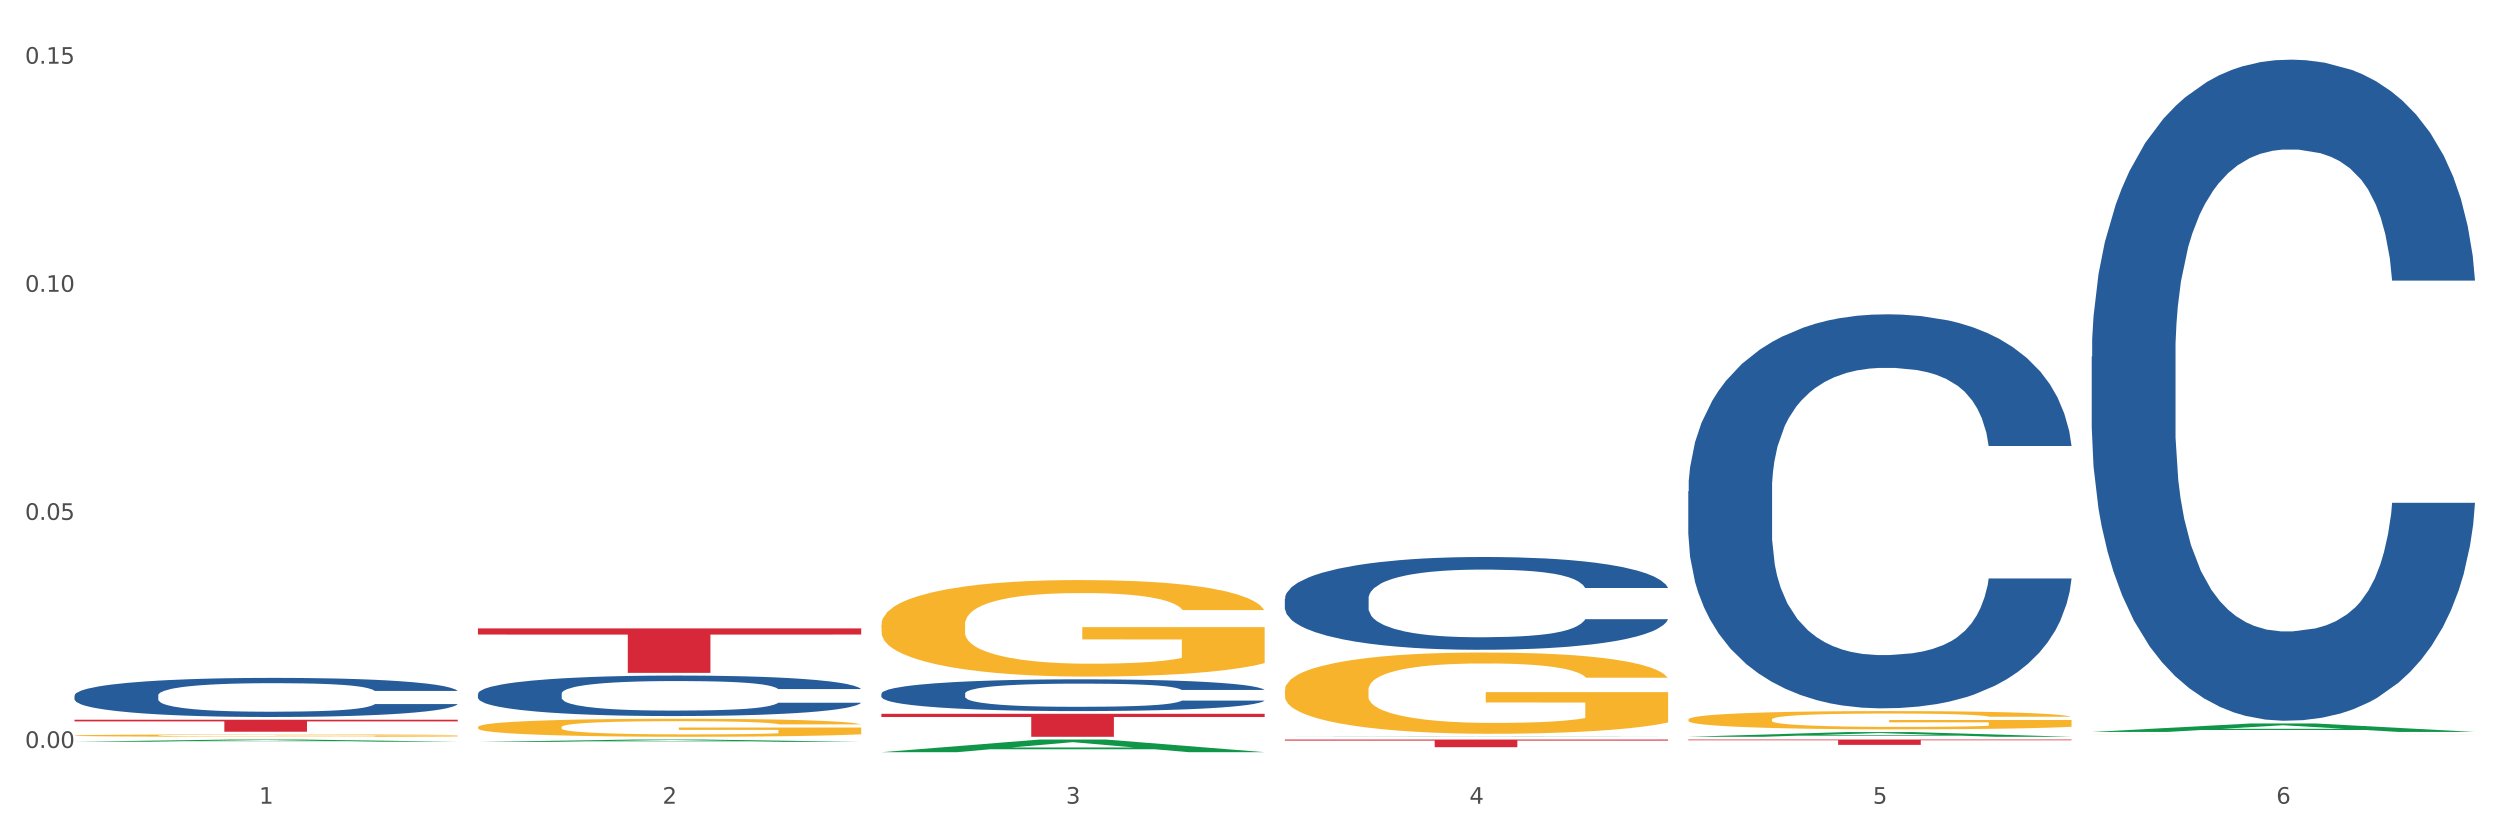 <?xml version="1.0" encoding="utf-8" standalone="no"?>
<!DOCTYPE svg PUBLIC "-//W3C//DTD SVG 1.1//EN"
  "http://www.w3.org/Graphics/SVG/1.1/DTD/svg11.dtd">
<svg xmlns:xlink="http://www.w3.org/1999/xlink" width="1080pt" height="360pt" viewBox="0 0 1080 360" xmlns="http://www.w3.org/2000/svg" version="1.1">
 <rect x="0" y="0" width="1080" height="360" fill="#333333" stroke="none"/>
 <defs>
  <style type="text/css">*{stroke-linejoin: round; stroke-linecap: butt}</style>
 </defs>
 <g id="figure_1">
  <g id="patch_1">
   <path d="M 0 360 
L 1080 360 
L 1080 0 
L 0 0 
z
" style="fill: #ffffff; stroke: #ffffff; stroke-linejoin: miter"/>
  </g>
  <g id="axes_1">
   <g id="matplotlib.axis_1">
    <g id="xtick_1">
     <g id="text_1">
      <!-- 1 -->
      <g style="fill: #4d4d4d" transform="translate(111.909 347.204) scale(0.096 -0.096)">
       <defs>
        <path id="DejaVuSans-31" d="M 794 531 
L 1825 531 
L 1825 4091 
L 703 3866 
L 703 4441 
L 1819 4666 
L 2450 4666 
L 2450 531 
L 3481 531 
L 3481 0 
L 794 0 
L 794 531 
z
" transform="scale(0.016)"/>
       </defs>
       <use xlink:href="#DejaVuSans-31"/>
      </g>
     </g>
    </g>
    <g id="xtick_2">
     <g id="text_2">
      <!-- 2 -->
      <g style="fill: #4d4d4d" transform="translate(286.199 347.204) scale(0.096 -0.096)">
       <defs>
        <path id="DejaVuSans-32" d="M 1228 531 
L 3431 531 
L 3431 0 
L 469 0 
L 469 531 
Q 828 903 1448 1529 
Q 2069 2156 2228 2338 
Q 2531 2678 2651 2914 
Q 2772 3150 2772 3378 
Q 2772 3750 2511 3984 
Q 2250 4219 1831 4219 
Q 1534 4219 1204 4116 
Q 875 4013 500 3803 
L 500 4441 
Q 881 4594 1212 4672 
Q 1544 4750 1819 4750 
Q 2544 4750 2975 4387 
Q 3406 4025 3406 3419 
Q 3406 3131 3298 2873 
Q 3191 2616 2906 2266 
Q 2828 2175 2409 1742 
Q 1991 1309 1228 531 
z
" transform="scale(0.016)"/>
       </defs>
       <use xlink:href="#DejaVuSans-32"/>
      </g>
     </g>
    </g>
    <g id="xtick_3">
     <g id="text_3">
      <!-- 3 -->
      <g style="fill: #4d4d4d" transform="translate(460.489 347.204) scale(0.096 -0.096)">
       <defs>
        <path id="DejaVuSans-33" d="M 2597 2516 
Q 3050 2419 3304 2112 
Q 3559 1806 3559 1356 
Q 3559 666 3084 287 
Q 2609 -91 1734 -91 
Q 1441 -91 1130 -33 
Q 819 25 488 141 
L 488 750 
Q 750 597 1062 519 
Q 1375 441 1716 441 
Q 2309 441 2620 675 
Q 2931 909 2931 1356 
Q 2931 1769 2642 2001 
Q 2353 2234 1838 2234 
L 1294 2234 
L 1294 2753 
L 1863 2753 
Q 2328 2753 2575 2939 
Q 2822 3125 2822 3475 
Q 2822 3834 2567 4026 
Q 2313 4219 1838 4219 
Q 1578 4219 1281 4162 
Q 984 4106 628 3988 
L 628 4550 
Q 988 4650 1302 4700 
Q 1616 4750 1894 4750 
Q 2613 4750 3031 4423 
Q 3450 4097 3450 3541 
Q 3450 3153 3228 2886 
Q 3006 2619 2597 2516 
z
" transform="scale(0.016)"/>
       </defs>
       <use xlink:href="#DejaVuSans-33"/>
      </g>
     </g>
    </g>
    <g id="xtick_4">
     <g id="text_4">
      <!-- 4 -->
      <g style="fill: #4d4d4d" transform="translate(634.778 347.204) scale(0.096 -0.096)">
       <defs>
        <path id="DejaVuSans-34" d="M 2419 4116 
L 825 1625 
L 2419 1625 
L 2419 4116 
z
M 2253 4666 
L 3047 4666 
L 3047 1625 
L 3713 1625 
L 3713 1100 
L 3047 1100 
L 3047 0 
L 2419 0 
L 2419 1100 
L 313 1100 
L 313 1709 
L 2253 4666 
z
" transform="scale(0.016)"/>
       </defs>
       <use xlink:href="#DejaVuSans-34"/>
      </g>
     </g>
    </g>
    <g id="xtick_5">
     <g id="text_5">
      <!-- 5 -->
      <g style="fill: #4d4d4d" transform="translate(809.068 347.204) scale(0.096 -0.096)">
       <defs>
        <path id="DejaVuSans-35" d="M 691 4666 
L 3169 4666 
L 3169 4134 
L 1269 4134 
L 1269 2991 
Q 1406 3038 1543 3061 
Q 1681 3084 1819 3084 
Q 2600 3084 3056 2656 
Q 3513 2228 3513 1497 
Q 3513 744 3044 326 
Q 2575 -91 1722 -91 
Q 1428 -91 1123 -41 
Q 819 9 494 109 
L 494 744 
Q 775 591 1075 516 
Q 1375 441 1709 441 
Q 2250 441 2565 725 
Q 2881 1009 2881 1497 
Q 2881 1984 2565 2268 
Q 2250 2553 1709 2553 
Q 1456 2553 1204 2497 
Q 953 2441 691 2322 
L 691 4666 
z
" transform="scale(0.016)"/>
       </defs>
       <use xlink:href="#DejaVuSans-35"/>
      </g>
     </g>
    </g>
    <g id="xtick_6">
     <g id="text_6">
      <!-- 6 -->
      <g style="fill: #4d4d4d" transform="translate(983.358 347.204) scale(0.096 -0.096)">
       <defs>
        <path id="DejaVuSans-36" d="M 2113 2584 
Q 1688 2584 1439 2293 
Q 1191 2003 1191 1497 
Q 1191 994 1439 701 
Q 1688 409 2113 409 
Q 2538 409 2786 701 
Q 3034 994 3034 1497 
Q 3034 2003 2786 2293 
Q 2538 2584 2113 2584 
z
M 3366 4563 
L 3366 3988 
Q 3128 4100 2886 4159 
Q 2644 4219 2406 4219 
Q 1781 4219 1451 3797 
Q 1122 3375 1075 2522 
Q 1259 2794 1537 2939 
Q 1816 3084 2150 3084 
Q 2853 3084 3261 2657 
Q 3669 2231 3669 1497 
Q 3669 778 3244 343 
Q 2819 -91 2113 -91 
Q 1303 -91 875 529 
Q 447 1150 447 2328 
Q 447 3434 972 4092 
Q 1497 4750 2381 4750 
Q 2619 4750 2861 4703 
Q 3103 4656 3366 4563 
z
" transform="scale(0.016)"/>
       </defs>
       <use xlink:href="#DejaVuSans-36"/>
      </g>
     </g>
    </g>
    <g id="xtick_7"/>
    <g id="xtick_8"/>
    <g id="xtick_9"/>
    <g id="xtick_10"/>
    <g id="xtick_11"/>
   </g>
   <g id="matplotlib.axis_2">
    <g id="ytick_1">
     <g id="text_7">
      <!-- 0.00 -->
      <g style="fill: #4d4d4d" transform="translate(10.8 323.113) scale(0.096 -0.096)">
       <defs>
        <path id="DejaVuSans-30" d="M 2034 4250 
Q 1547 4250 1301 3770 
Q 1056 3291 1056 2328 
Q 1056 1369 1301 889 
Q 1547 409 2034 409 
Q 2525 409 2770 889 
Q 3016 1369 3016 2328 
Q 3016 3291 2770 3770 
Q 2525 4250 2034 4250 
z
M 2034 4750 
Q 2819 4750 3233 4129 
Q 3647 3509 3647 2328 
Q 3647 1150 3233 529 
Q 2819 -91 2034 -91 
Q 1250 -91 836 529 
Q 422 1150 422 2328 
Q 422 3509 836 4129 
Q 1250 4750 2034 4750 
z
" transform="scale(0.016)"/>
        <path id="DejaVuSans-2e" d="M 684 794 
L 1344 794 
L 1344 0 
L 684 0 
L 684 794 
z
" transform="scale(0.016)"/>
       </defs>
       <use xlink:href="#DejaVuSans-30"/>
       <use xlink:href="#DejaVuSans-2e" transform="translate(63.623 0)"/>
       <use xlink:href="#DejaVuSans-30" transform="translate(95.41 0)"/>
       <use xlink:href="#DejaVuSans-30" transform="translate(159.033 0)"/>
      </g>
     </g>
    </g>
    <g id="ytick_2">
     <g id="text_8">
      <!-- 0.05 -->
      <g style="fill: #4d4d4d" transform="translate(10.8 224.584) scale(0.096 -0.096)">
       <use xlink:href="#DejaVuSans-30"/>
       <use xlink:href="#DejaVuSans-2e" transform="translate(63.623 0)"/>
       <use xlink:href="#DejaVuSans-30" transform="translate(95.41 0)"/>
       <use xlink:href="#DejaVuSans-35" transform="translate(159.033 0)"/>
      </g>
     </g>
    </g>
    <g id="ytick_3">
     <g id="text_9">
      <!-- 0.10 -->
      <g style="fill: #4d4d4d" transform="translate(10.8 126.054) scale(0.096 -0.096)">
       <use xlink:href="#DejaVuSans-30"/>
       <use xlink:href="#DejaVuSans-2e" transform="translate(63.623 0)"/>
       <use xlink:href="#DejaVuSans-31" transform="translate(95.41 0)"/>
       <use xlink:href="#DejaVuSans-30" transform="translate(159.033 0)"/>
      </g>
     </g>
    </g>
    <g id="ytick_4">
     <g id="text_10">
      <!-- 0.15 -->
      <g style="fill: #4d4d4d" transform="translate(10.8 27.524) scale(0.096 -0.096)">
       <use xlink:href="#DejaVuSans-30"/>
       <use xlink:href="#DejaVuSans-2e" transform="translate(63.623 0)"/>
       <use xlink:href="#DejaVuSans-31" transform="translate(95.41 0)"/>
       <use xlink:href="#DejaVuSans-35" transform="translate(159.033 0)"/>
      </g>
     </g>
    </g>
    <g id="ytick_5"/>
    <g id="ytick_6"/>
    <g id="ytick_7"/>
   </g>
   <g id="PolyCollection_1">
    <path d="M 32.175 320.424 
L 32.346 320.423 
L 100.624 319.467 
L 128.96 319.466 
L 197.75 320.426 
L 164.977 320.426 
L 150.126 320.202 
L 79.629 320.202 
L 79.116 320.206 
L 64.778 320.426 
L 32.175 320.426 
L 32.175 320.424 
L 88.505 320.069 
L 141.25 320.068 
L 115.133 319.671 
L 114.792 319.669 
L 114.451 319.672 
L 88.334 320.068 
L 88.505 320.069 
L 32.175 320.424 
z
" clip-path="url(#pddf7bef132)" style="fill: #109648"/>
    <path d="M 555.045 258.633 
L 555.24 258.597 
L 555.24 257.572 
L 555.828 256.18 
L 557.98 253.618 
L 560.721 251.678 
L 565.418 249.408 
L 567.962 248.456 
L 571.289 247.394 
L 578.139 245.674 
L 585.968 244.209 
L 591.448 243.404 
L 595.558 242.891 
L 604.757 241.976 
L 610.041 241.574 
L 615.521 241.244 
L 620.218 241.024 
L 628.047 240.768 
L 634.31 240.658 
L 641.551 240.622 
L 647.618 240.658 
L 655.643 240.805 
L 667.386 241.244 
L 671.887 241.5 
L 677.954 241.94 
L 684.217 242.525 
L 689.306 243.111 
L 695.177 243.953 
L 701.244 245.051 
L 707.116 246.443 
L 711.226 247.724 
L 714.553 249.078 
L 717.489 250.726 
L 719.642 252.52 
L 720.62 254.021 
L 684.804 254.021 
L 683.826 252.666 
L 681.868 251.202 
L 679.911 250.213 
L 677.758 249.408 
L 674.431 248.493 
L 671.496 247.907 
L 666.603 247.211 
L 662.101 246.772 
L 658.383 246.516 
L 653.881 246.296 
L 644.291 246.076 
L 637.441 246.076 
L 633.135 246.15 
L 627.851 246.333 
L 623.35 246.589 
L 618.065 247.028 
L 613.955 247.504 
L 609.845 248.127 
L 607.497 248.566 
L 603.974 249.371 
L 601.625 250.03 
L 598.494 251.165 
L 596.732 251.97 
L 593.601 254.057 
L 592.231 255.595 
L 591.644 256.656 
L 591.252 257.828 
L 591.252 263.539 
L 592.426 266.101 
L 593.405 267.2 
L 594.971 268.444 
L 597.906 270.055 
L 602.212 271.629 
L 606.714 272.764 
L 610.432 273.46 
L 613.955 273.972 
L 617.478 274.375 
L 621.784 274.741 
L 625.307 274.961 
L 630.591 275.18 
L 636.854 275.29 
L 641.747 275.29 
L 651.728 275.107 
L 656.23 274.924 
L 660.535 274.668 
L 665.233 274.265 
L 668.951 273.826 
L 671.104 273.496 
L 674.627 272.801 
L 677.367 272.069 
L 679.716 271.227 
L 681.281 270.494 
L 683.043 269.396 
L 684.413 268.151 
L 684.804 267.492 
L 720.62 267.492 
L 719.837 268.81 
L 718.467 270.092 
L 715.727 271.812 
L 713.574 272.801 
L 710.247 274.009 
L 706.724 275.034 
L 701.831 276.169 
L 697.33 277.011 
L 692.633 277.743 
L 687.544 278.402 
L 678.346 279.317 
L 675.018 279.573 
L 667.973 280.013 
L 662.493 280.269 
L 654.468 280.525 
L 646.248 280.672 
L 637.637 280.708 
L 630.004 280.635 
L 621.588 280.415 
L 616.304 280.196 
L 610.432 279.866 
L 603.582 279.354 
L 597.124 278.731 
L 591.056 277.999 
L 585.381 277.157 
L 580.096 276.205 
L 573.246 274.631 
L 568.158 273.094 
L 564.439 271.666 
L 561.895 270.458 
L 559.35 268.92 
L 557.98 267.859 
L 555.828 265.296 
L 555.045 262.916 
L 555.045 258.633 
z
" clip-path="url(#pddf7bef132)" style="fill: #255c99"/>
    <path d="M 380.755 299.634 
L 380.951 299.622 
L 380.951 299.271 
L 381.538 298.795 
L 383.691 297.918 
L 386.431 297.254 
L 391.128 296.477 
L 393.672 296.151 
L 396.999 295.788 
L 403.849 295.199 
L 411.678 294.698 
L 417.158 294.422 
L 421.268 294.247 
L 430.467 293.933 
L 435.751 293.796 
L 441.231 293.683 
L 445.928 293.608 
L 453.757 293.52 
L 460.02 293.482 
L 467.261 293.47 
L 473.328 293.482 
L 481.353 293.533 
L 493.096 293.683 
L 497.597 293.771 
L 503.664 293.921 
L 509.927 294.121 
L 515.016 294.322 
L 520.887 294.61 
L 526.954 294.986 
L 532.826 295.462 
L 536.936 295.901 
L 540.263 296.364 
L 543.199 296.928 
L 545.352 297.542 
L 546.33 298.055 
L 510.514 298.055 
L 509.536 297.592 
L 507.579 297.091 
L 505.621 296.752 
L 503.469 296.477 
L 500.141 296.164 
L 497.206 295.963 
L 492.313 295.725 
L 487.811 295.575 
L 484.093 295.487 
L 479.591 295.412 
L 470.001 295.337 
L 463.151 295.337 
L 458.845 295.362 
L 453.561 295.424 
L 449.06 295.512 
L 443.775 295.662 
L 439.665 295.825 
L 435.555 296.038 
L 433.207 296.189 
L 429.684 296.464 
L 427.335 296.69 
L 424.204 297.078 
L 422.442 297.354 
L 419.311 298.068 
L 417.941 298.594 
L 417.354 298.958 
L 416.962 299.359 
L 416.962 301.313 
L 418.137 302.19 
L 419.115 302.566 
L 420.681 302.992 
L 423.617 303.543 
L 427.922 304.082 
L 432.424 304.47 
L 436.142 304.708 
L 439.665 304.884 
L 443.188 305.022 
L 447.494 305.147 
L 451.017 305.222 
L 456.301 305.297 
L 462.564 305.335 
L 467.457 305.335 
L 477.438 305.272 
L 481.94 305.21 
L 486.246 305.122 
L 490.943 304.984 
L 494.661 304.834 
L 496.814 304.721 
L 500.337 304.483 
L 503.077 304.232 
L 505.426 303.944 
L 506.991 303.694 
L 508.753 303.318 
L 510.123 302.892 
L 510.514 302.666 
L 546.33 302.666 
L 545.547 303.117 
L 544.177 303.556 
L 541.437 304.145 
L 539.284 304.483 
L 535.957 304.896 
L 532.434 305.247 
L 527.542 305.636 
L 523.04 305.924 
L 518.343 306.174 
L 513.254 306.4 
L 504.056 306.713 
L 500.729 306.801 
L 493.683 306.951 
L 488.203 307.039 
L 480.178 307.126 
L 471.958 307.177 
L 463.347 307.189 
L 455.714 307.164 
L 447.298 307.089 
L 442.014 307.014 
L 436.142 306.901 
L 429.292 306.726 
L 422.834 306.513 
L 416.767 306.262 
L 411.091 305.974 
L 405.806 305.648 
L 398.956 305.109 
L 393.868 304.583 
L 390.149 304.094 
L 387.605 303.681 
L 385.061 303.155 
L 383.691 302.791 
L 381.538 301.914 
L 380.755 301.1 
L 380.755 299.634 
z
" clip-path="url(#pddf7bef132)" style="fill: #255c99"/>
    <path d="M 206.465 299.701 
L 206.661 299.685 
L 206.661 299.237 
L 207.248 298.63 
L 209.401 297.512 
L 212.141 296.665 
L 216.838 295.674 
L 219.382 295.259 
L 222.709 294.795 
L 229.559 294.044 
L 237.388 293.405 
L 242.868 293.054 
L 246.978 292.83 
L 256.177 292.431 
L 261.461 292.255 
L 266.941 292.111 
L 271.638 292.015 
L 279.467 291.903 
L 285.73 291.855 
L 292.971 291.839 
L 299.038 291.855 
L 307.063 291.919 
L 318.806 292.111 
L 323.307 292.223 
L 329.374 292.415 
L 335.637 292.67 
L 340.726 292.926 
L 346.597 293.293 
L 352.664 293.773 
L 358.536 294.38 
L 362.646 294.939 
L 365.973 295.53 
L 368.909 296.249 
L 371.062 297.032 
L 372.04 297.687 
L 336.224 297.687 
L 335.246 297.096 
L 333.289 296.457 
L 331.331 296.026 
L 329.179 295.674 
L 325.851 295.275 
L 322.916 295.019 
L 318.023 294.715 
L 313.521 294.524 
L 309.803 294.412 
L 305.301 294.316 
L 295.711 294.22 
L 288.861 294.22 
L 284.555 294.252 
L 279.271 294.332 
L 274.77 294.444 
L 269.485 294.636 
L 265.375 294.843 
L 261.265 295.115 
L 258.917 295.307 
L 255.394 295.658 
L 253.045 295.946 
L 249.914 296.441 
L 248.152 296.793 
L 245.021 297.703 
L 243.651 298.374 
L 243.064 298.838 
L 242.672 299.349 
L 242.672 301.842 
L 243.847 302.96 
L 244.825 303.44 
L 246.391 303.983 
L 249.327 304.686 
L 253.632 305.373 
L 258.134 305.868 
L 261.852 306.172 
L 265.375 306.396 
L 268.898 306.571 
L 273.204 306.731 
L 276.727 306.827 
L 282.011 306.923 
L 288.274 306.971 
L 293.167 306.971 
L 303.148 306.891 
L 307.65 306.811 
L 311.956 306.699 
L 316.653 306.523 
L 320.371 306.332 
L 322.524 306.188 
L 326.047 305.884 
L 328.787 305.565 
L 331.136 305.197 
L 332.701 304.878 
L 334.463 304.398 
L 335.833 303.855 
L 336.224 303.567 
L 372.04 303.567 
L 371.257 304.143 
L 369.887 304.702 
L 367.147 305.453 
L 364.995 305.884 
L 361.667 306.412 
L 358.145 306.859 
L 353.252 307.354 
L 348.75 307.722 
L 344.053 308.041 
L 338.964 308.329 
L 329.766 308.728 
L 326.439 308.84 
L 319.393 309.032 
L 313.913 309.144 
L 305.888 309.256 
L 297.668 309.32 
L 289.057 309.336 
L 281.424 309.304 
L 273.008 309.208 
L 267.724 309.112 
L 261.852 308.968 
L 255.002 308.744 
L 248.544 308.473 
L 242.477 308.153 
L 236.801 307.786 
L 231.517 307.37 
L 224.666 306.683 
L 219.578 306.012 
L 215.859 305.389 
L 213.315 304.862 
L 210.771 304.191 
L 209.401 303.727 
L 207.248 302.609 
L 206.465 301.57 
L 206.465 299.701 
z
" clip-path="url(#pddf7bef132)" style="fill: #255c99"/>
    <path d="M 32.175 317.745 
L 32.37 317.744 
L 32.37 317.711 
L 32.761 317.682 
L 34.716 317.613 
L 37.649 317.555 
L 39.799 317.525 
L 41.949 317.5 
L 44.491 317.475 
L 47.618 317.449 
L 53.287 317.411 
L 56.806 317.391 
L 61.107 317.371 
L 68.926 317.341 
L 74.595 317.325 
L 80.46 317.311 
L 90.038 317.294 
L 96.294 317.287 
L 102.94 317.281 
L 110.955 317.277 
L 117.015 317.276 
L 130.308 317.279 
L 141.646 317.288 
L 147.12 317.294 
L 154.157 317.305 
L 157.872 317.313 
L 163.932 317.327 
L 170.187 317.347 
L 174.488 317.364 
L 180.939 317.395 
L 185.826 317.427 
L 190.322 317.465 
L 192.668 317.492 
L 194.427 317.517 
L 195.991 317.546 
L 197.555 317.592 
L 162.368 317.592 
L 160.999 317.559 
L 158.849 317.528 
L 155.721 317.499 
L 152.984 317.48 
L 148.293 317.457 
L 143.992 317.442 
L 139.496 317.431 
L 134.022 317.422 
L 129.722 317.417 
L 123.662 317.414 
L 111.737 317.414 
L 103.722 317.422 
L 98.249 317.431 
L 94.73 317.44 
L 91.602 317.449 
L 88.084 317.462 
L 83.978 317.481 
L 81.046 317.499 
L 78.114 317.521 
L 75.768 317.543 
L 73.618 317.569 
L 71.858 317.597 
L 70.49 317.626 
L 69.317 317.661 
L 68.34 317.719 
L 68.34 317.846 
L 68.731 317.875 
L 69.708 317.913 
L 70.881 317.942 
L 72.836 317.976 
L 74.595 317.999 
L 77.918 318.033 
L 81.633 318.06 
L 84.565 318.078 
L 87.497 318.093 
L 92.58 318.113 
L 98.249 318.13 
L 103.136 318.14 
L 109.782 318.149 
L 114.279 318.153 
L 118.188 318.155 
L 127.767 318.155 
L 134.609 318.152 
L 142.233 318.146 
L 148.097 318.137 
L 152.984 318.127 
L 158.458 318.111 
L 161.977 318.095 
L 161.977 317.901 
L 118.97 317.9 
L 118.97 317.771 
L 197.75 317.771 
L 197.75 318.149 
L 194.427 318.169 
L 190.713 318.187 
L 186.803 318.202 
L 180.939 318.222 
L 173.901 318.24 
L 167.646 318.253 
L 160.999 318.264 
L 153.18 318.275 
L 143.015 318.284 
L 136.759 318.288 
L 128.94 318.29 
L 119.752 318.291 
L 111.737 318.289 
L 103.918 318.285 
L 95.707 318.276 
L 87.693 318.264 
L 81.633 318.252 
L 75.573 318.237 
L 69.122 318.218 
L 64.039 318.199 
L 60.129 318.183 
L 55.829 318.161 
L 51.137 318.134 
L 47.618 318.109 
L 44.491 318.083 
L 41.167 318.049 
L 38.821 318.021 
L 36.476 317.984 
L 35.107 317.958 
L 33.543 317.916 
L 32.37 317.857 
L 32.175 317.745 
z
" clip-path="url(#pddf7bef132)" style="fill: #f7b32b"/>
    <path d="M 32.175 310.913 
L 197.75 310.913 
L 197.75 311.634 
L 132.619 311.639 
L 132.619 316.102 
L 96.914 316.102 
L 96.914 311.639 
L 32.175 311.634 
L 32.175 310.918 
L 32.175 310.913 
z
" clip-path="url(#pddf7bef132)" style="fill: #d62839"/>
    <path d="M 206.465 271.462 
L 372.04 271.462 
L 372.04 274.13 
L 306.909 274.148 
L 306.909 290.665 
L 271.204 290.665 
L 271.204 274.148 
L 206.465 274.13 
L 206.465 271.48 
L 206.465 271.462 
z
" clip-path="url(#pddf7bef132)" style="fill: #d62839"/>
    <path d="M 729.335 212.265 
L 729.53 212.109 
L 729.53 207.756 
L 730.118 201.848 
L 732.27 190.965 
L 735.01 182.725 
L 739.708 173.086 
L 742.252 169.044 
L 745.579 164.535 
L 752.429 157.228 
L 760.258 151.009 
L 765.738 147.589 
L 769.848 145.413 
L 779.046 141.526 
L 784.331 139.816 
L 789.811 138.416 
L 794.508 137.484 
L 802.337 136.395 
L 808.599 135.929 
L 815.841 135.773 
L 821.908 135.929 
L 829.932 136.551 
L 841.675 138.416 
L 846.177 139.505 
L 852.244 141.37 
L 858.507 143.858 
L 863.596 146.345 
L 869.467 149.921 
L 875.534 154.585 
L 881.406 160.493 
L 885.516 165.935 
L 888.843 171.687 
L 891.779 178.683 
L 893.932 186.301 
L 894.91 192.675 
L 859.094 192.675 
L 858.116 186.923 
L 856.158 180.704 
L 854.201 176.506 
L 852.048 173.086 
L 848.721 169.199 
L 845.785 166.712 
L 840.893 163.758 
L 836.391 161.892 
L 832.673 160.804 
L 828.171 159.871 
L 818.581 158.938 
L 811.731 158.938 
L 807.425 159.249 
L 802.141 160.027 
L 797.639 161.115 
L 792.355 162.981 
L 788.245 165.002 
L 784.135 167.645 
L 781.786 169.51 
L 778.264 172.931 
L 775.915 175.729 
L 772.784 180.549 
L 771.022 183.969 
L 767.891 192.831 
L 766.521 199.361 
L 765.933 203.869 
L 765.542 208.844 
L 765.542 233.097 
L 766.716 243.98 
L 767.695 248.644 
L 769.261 253.93 
L 772.196 260.771 
L 776.502 267.456 
L 781.004 272.276 
L 784.722 275.23 
L 788.245 277.406 
L 791.768 279.116 
L 796.074 280.671 
L 799.597 281.604 
L 804.881 282.537 
L 811.144 283.003 
L 816.037 283.003 
L 826.018 282.226 
L 830.52 281.449 
L 834.825 280.36 
L 839.523 278.65 
L 843.241 276.784 
L 845.394 275.385 
L 848.917 272.431 
L 851.657 269.322 
L 854.006 265.746 
L 855.571 262.637 
L 857.333 257.973 
L 858.703 252.687 
L 859.094 249.888 
L 894.91 249.888 
L 894.127 255.485 
L 892.757 260.927 
L 890.017 268.234 
L 887.864 272.431 
L 884.537 277.562 
L 881.014 281.915 
L 876.121 286.734 
L 871.62 290.31 
L 866.923 293.42 
L 861.834 296.218 
L 852.636 300.105 
L 849.308 301.193 
L 842.263 303.059 
L 836.783 304.147 
L 828.758 305.235 
L 820.538 305.857 
L 811.927 306.013 
L 804.294 305.702 
L 795.878 304.769 
L 790.594 303.836 
L 784.722 302.437 
L 777.872 300.26 
L 771.414 297.617 
L 765.346 294.508 
L 759.671 290.932 
L 754.386 286.89 
L 747.536 280.205 
L 742.448 273.675 
L 738.729 267.612 
L 736.185 262.481 
L 733.64 255.951 
L 732.27 251.443 
L 730.118 240.56 
L 729.335 230.454 
L 729.335 212.265 
z
" clip-path="url(#pddf7bef132)" style="fill: #255c99"/>
    <path d="M 380.755 308.364 
L 546.33 308.364 
L 546.33 309.744 
L 481.199 309.753 
L 481.199 318.291 
L 445.494 318.291 
L 445.494 309.753 
L 380.755 309.744 
L 380.755 308.373 
L 380.755 308.364 
z
" clip-path="url(#pddf7bef132)" style="fill: #d62839"/>
    <path d="M 729.335 319.466 
L 894.91 319.466 
L 894.91 319.787 
L 829.779 319.79 
L 829.779 321.779 
L 794.074 321.779 
L 794.074 319.79 
L 729.335 319.787 
L 729.335 319.468 
L 729.335 319.466 
z
" clip-path="url(#pddf7bef132)" style="fill: #d62839"/>
    <path d="M 206.465 314.106 
L 206.66 314.099 
L 206.66 313.843 
L 207.051 313.623 
L 209.006 313.09 
L 211.938 312.649 
L 214.089 312.415 
L 216.239 312.223 
L 218.78 312.031 
L 221.908 311.832 
L 227.577 311.541 
L 231.096 311.392 
L 235.397 311.235 
L 243.216 311.008 
L 248.885 310.88 
L 254.75 310.773 
L 264.328 310.645 
L 270.584 310.589 
L 277.23 310.546 
L 285.245 310.518 
L 291.305 310.51 
L 304.598 310.532 
L 315.936 310.596 
L 321.41 310.645 
L 328.447 310.731 
L 332.161 310.788 
L 338.222 310.901 
L 344.477 311.05 
L 348.778 311.178 
L 355.229 311.42 
L 360.116 311.662 
L 364.612 311.96 
L 366.958 312.166 
L 368.717 312.358 
L 370.281 312.578 
L 371.845 312.926 
L 336.658 312.926 
L 335.289 312.678 
L 333.139 312.443 
L 330.011 312.216 
L 327.274 312.074 
L 322.583 311.896 
L 318.282 311.782 
L 313.786 311.697 
L 308.312 311.626 
L 304.012 311.59 
L 297.952 311.562 
L 286.027 311.569 
L 278.012 311.626 
L 272.539 311.697 
L 269.02 311.761 
L 265.892 311.832 
L 262.373 311.932 
L 258.268 312.081 
L 255.336 312.216 
L 252.404 312.386 
L 250.058 312.557 
L 247.908 312.756 
L 246.148 312.969 
L 244.78 313.189 
L 243.607 313.459 
L 242.63 313.907 
L 242.63 314.88 
L 243.021 315.101 
L 243.998 315.392 
L 245.171 315.612 
L 247.126 315.875 
L 248.885 316.053 
L 252.208 316.309 
L 255.923 316.522 
L 258.855 316.657 
L 261.787 316.771 
L 266.87 316.927 
L 272.539 317.055 
L 277.426 317.133 
L 284.072 317.204 
L 288.568 317.232 
L 292.478 317.247 
L 302.057 317.247 
L 308.899 317.225 
L 316.523 317.176 
L 322.387 317.112 
L 327.274 317.034 
L 332.748 316.906 
L 336.267 316.785 
L 336.267 315.3 
L 293.26 315.293 
L 293.26 314.305 
L 372.04 314.305 
L 372.04 317.204 
L 368.717 317.353 
L 365.003 317.488 
L 361.093 317.609 
L 355.229 317.758 
L 348.191 317.9 
L 341.936 318 
L 335.289 318.085 
L 327.47 318.163 
L 317.305 318.234 
L 311.049 318.263 
L 303.23 318.284 
L 294.042 318.291 
L 286.027 318.277 
L 278.208 318.241 
L 269.997 318.178 
L 261.983 318.085 
L 255.923 317.993 
L 249.862 317.879 
L 243.411 317.73 
L 238.329 317.588 
L 234.419 317.46 
L 230.119 317.296 
L 225.427 317.083 
L 221.908 316.891 
L 218.78 316.692 
L 215.457 316.437 
L 213.111 316.216 
L 210.766 315.939 
L 209.397 315.733 
L 207.833 315.413 
L 206.66 314.966 
L 206.465 314.106 
z
" clip-path="url(#pddf7bef132)" style="fill: #f7b32b"/>
    <path d="M 380.755 269.858 
L 380.95 269.82 
L 380.95 268.449 
L 381.341 267.268 
L 383.296 264.411 
L 386.228 262.049 
L 388.379 260.792 
L 390.529 259.764 
L 393.07 258.735 
L 396.198 257.669 
L 401.867 256.107 
L 405.386 255.307 
L 409.687 254.469 
L 417.506 253.25 
L 423.175 252.564 
L 429.04 251.993 
L 438.618 251.307 
L 444.874 251.003 
L 451.52 250.774 
L 459.535 250.622 
L 465.595 250.584 
L 478.888 250.698 
L 490.226 251.041 
L 495.7 251.307 
L 502.737 251.764 
L 506.451 252.069 
L 512.511 252.679 
L 518.767 253.479 
L 523.068 254.164 
L 529.519 255.459 
L 534.406 256.755 
L 538.902 258.354 
L 541.248 259.459 
L 543.007 260.488 
L 544.571 261.669 
L 546.135 263.535 
L 510.948 263.535 
L 509.579 262.202 
L 507.429 260.945 
L 504.301 259.726 
L 501.564 258.964 
L 496.873 258.012 
L 492.572 257.402 
L 488.076 256.945 
L 482.602 256.564 
L 478.302 256.374 
L 472.242 256.221 
L 460.317 256.259 
L 452.302 256.564 
L 446.829 256.945 
L 443.31 257.288 
L 440.182 257.669 
L 436.663 258.202 
L 432.558 259.002 
L 429.626 259.726 
L 426.694 260.64 
L 424.348 261.554 
L 422.198 262.621 
L 420.438 263.764 
L 419.07 264.944 
L 417.897 266.392 
L 416.919 268.792 
L 416.919 274.011 
L 417.31 275.191 
L 418.288 276.753 
L 419.461 277.934 
L 421.416 279.344 
L 423.175 280.296 
L 426.498 281.667 
L 430.212 282.81 
L 433.145 283.534 
L 436.077 284.143 
L 441.16 284.981 
L 446.829 285.667 
L 451.716 286.086 
L 458.362 286.467 
L 462.858 286.619 
L 466.768 286.695 
L 476.347 286.695 
L 483.189 286.581 
L 490.813 286.315 
L 496.677 285.972 
L 501.564 285.553 
L 507.038 284.867 
L 510.557 284.219 
L 510.557 276.258 
L 467.55 276.22 
L 467.55 270.925 
L 546.33 270.925 
L 546.33 286.467 
L 543.007 287.267 
L 539.293 287.991 
L 535.383 288.638 
L 529.519 289.438 
L 522.481 290.2 
L 516.226 290.733 
L 509.579 291.19 
L 501.76 291.609 
L 491.595 291.99 
L 485.339 292.143 
L 477.52 292.257 
L 468.332 292.295 
L 460.317 292.219 
L 452.498 292.028 
L 444.287 291.686 
L 436.272 291.19 
L 430.212 290.695 
L 424.152 290.086 
L 417.701 289.286 
L 412.619 288.524 
L 408.709 287.838 
L 404.408 286.962 
L 399.717 285.819 
L 396.198 284.791 
L 393.07 283.724 
L 389.747 282.353 
L 387.401 281.172 
L 385.055 279.686 
L 383.687 278.582 
L 382.123 276.868 
L 380.95 274.468 
L 380.755 269.858 
z
" clip-path="url(#pddf7bef132)" style="fill: #f7b32b"/>
    <path d="M 555.045 298.108 
L 555.24 298.076 
L 555.24 296.922 
L 555.631 295.928 
L 557.586 293.523 
L 560.518 291.535 
L 562.669 290.477 
L 564.819 289.611 
L 567.36 288.745 
L 570.488 287.847 
L 576.157 286.533 
L 579.676 285.859 
L 583.976 285.154 
L 591.796 284.128 
L 597.465 283.55 
L 603.329 283.069 
L 612.908 282.492 
L 619.164 282.236 
L 625.81 282.043 
L 633.825 281.915 
L 639.885 281.883 
L 653.178 281.979 
L 664.516 282.268 
L 669.99 282.492 
L 677.027 282.877 
L 680.741 283.134 
L 686.801 283.647 
L 693.057 284.32 
L 697.358 284.897 
L 703.808 285.987 
L 708.696 287.078 
L 713.192 288.425 
L 715.538 289.354 
L 717.297 290.22 
L 718.861 291.214 
L 720.425 292.785 
L 685.237 292.785 
L 683.869 291.663 
L 681.719 290.605 
L 678.591 289.579 
L 675.854 288.938 
L 671.163 288.136 
L 666.862 287.623 
L 662.366 287.238 
L 656.892 286.917 
L 652.592 286.757 
L 646.532 286.629 
L 634.607 286.661 
L 626.592 286.917 
L 621.119 287.238 
L 617.6 287.527 
L 614.472 287.847 
L 610.953 288.296 
L 606.848 288.97 
L 603.916 289.579 
L 600.984 290.348 
L 598.638 291.118 
L 596.487 292.016 
L 594.728 292.978 
L 593.36 293.972 
L 592.187 295.19 
L 591.209 297.211 
L 591.209 301.604 
L 591.6 302.598 
L 592.578 303.912 
L 593.751 304.906 
L 595.706 306.093 
L 597.465 306.895 
L 600.788 308.049 
L 604.502 309.011 
L 607.435 309.62 
L 610.367 310.133 
L 615.449 310.839 
L 621.119 311.416 
L 626.006 311.769 
L 632.652 312.089 
L 637.148 312.217 
L 641.058 312.282 
L 650.637 312.282 
L 657.479 312.185 
L 665.103 311.961 
L 670.967 311.672 
L 675.854 311.32 
L 681.328 310.742 
L 684.846 310.197 
L 684.846 303.496 
L 641.84 303.463 
L 641.84 299.006 
L 720.62 299.006 
L 720.62 312.089 
L 717.297 312.763 
L 713.583 313.372 
L 709.673 313.917 
L 703.808 314.59 
L 696.771 315.232 
L 690.516 315.681 
L 683.869 316.065 
L 676.05 316.418 
L 665.884 316.739 
L 659.629 316.867 
L 651.81 316.963 
L 642.622 316.995 
L 634.607 316.931 
L 626.788 316.771 
L 618.577 316.482 
L 610.562 316.065 
L 604.502 315.649 
L 598.442 315.135 
L 591.991 314.462 
L 586.909 313.821 
L 582.999 313.244 
L 578.698 312.506 
L 574.007 311.544 
L 570.488 310.678 
L 567.36 309.78 
L 564.037 308.626 
L 561.691 307.632 
L 559.345 306.381 
L 557.977 305.452 
L 556.413 304.009 
L 555.24 301.988 
L 555.045 298.108 
z
" clip-path="url(#pddf7bef132)" style="fill: #f7b32b"/>
    <path d="M 729.335 310.832 
L 729.53 310.825 
L 729.53 310.566 
L 729.921 310.342 
L 731.876 309.802 
L 734.808 309.356 
L 736.959 309.118 
L 739.109 308.923 
L 741.65 308.729 
L 744.778 308.527 
L 750.447 308.232 
L 753.966 308.081 
L 758.266 307.922 
L 766.086 307.692 
L 771.755 307.562 
L 777.619 307.454 
L 787.198 307.324 
L 793.454 307.267 
L 800.1 307.224 
L 808.115 307.195 
L 814.175 307.188 
L 827.468 307.209 
L 838.806 307.274 
L 844.28 307.324 
L 851.317 307.411 
L 855.031 307.468 
L 861.091 307.584 
L 867.347 307.735 
L 871.647 307.865 
L 878.098 308.11 
L 882.986 308.354 
L 887.482 308.657 
L 889.827 308.866 
L 891.587 309.06 
L 893.151 309.284 
L 894.715 309.637 
L 859.527 309.637 
L 858.159 309.384 
L 856.009 309.147 
L 852.881 308.916 
L 850.144 308.772 
L 845.452 308.592 
L 841.152 308.477 
L 836.656 308.39 
L 831.182 308.318 
L 826.881 308.282 
L 820.821 308.254 
L 808.897 308.261 
L 800.882 308.318 
L 795.408 308.39 
L 791.89 308.455 
L 788.762 308.527 
L 785.243 308.628 
L 781.138 308.779 
L 778.206 308.916 
L 775.274 309.089 
L 772.928 309.262 
L 770.777 309.464 
L 769.018 309.68 
L 767.65 309.903 
L 766.477 310.177 
L 765.499 310.631 
L 765.499 311.617 
L 765.89 311.841 
L 766.868 312.136 
L 768.041 312.359 
L 769.995 312.626 
L 771.755 312.806 
L 775.078 313.065 
L 778.792 313.281 
L 781.725 313.418 
L 784.657 313.533 
L 789.739 313.692 
L 795.408 313.821 
L 800.296 313.901 
L 806.942 313.973 
L 811.438 314.002 
L 815.348 314.016 
L 824.927 314.016 
L 831.769 313.994 
L 839.392 313.944 
L 845.257 313.879 
L 850.144 313.8 
L 855.618 313.67 
L 859.136 313.548 
L 859.136 312.042 
L 816.13 312.035 
L 816.13 311.034 
L 894.91 311.034 
L 894.91 313.973 
L 891.587 314.124 
L 887.873 314.261 
L 883.963 314.383 
L 878.098 314.535 
L 871.061 314.679 
L 864.805 314.779 
L 858.159 314.866 
L 850.34 314.945 
L 840.174 315.017 
L 833.919 315.046 
L 826.1 315.068 
L 816.912 315.075 
L 808.897 315.06 
L 801.077 315.024 
L 792.867 314.96 
L 784.852 314.866 
L 778.792 314.772 
L 772.732 314.657 
L 766.281 314.506 
L 761.199 314.362 
L 757.289 314.232 
L 752.988 314.066 
L 748.297 313.85 
L 744.778 313.656 
L 741.65 313.454 
L 738.327 313.195 
L 735.981 312.972 
L 733.635 312.691 
L 732.267 312.482 
L 730.703 312.158 
L 729.53 311.704 
L 729.335 310.832 
z
" clip-path="url(#pddf7bef132)" style="fill: #f7b32b"/>
    <path d="M 903.625 317.388 
L 903.82 317.388 
L 903.82 317.388 
L 904.211 317.388 
L 906.166 317.387 
L 909.098 317.386 
L 911.248 317.386 
L 913.399 317.385 
L 915.94 317.385 
L 919.068 317.385 
L 924.737 317.384 
L 928.256 317.384 
L 932.556 317.384 
L 940.376 317.383 
L 946.045 317.383 
L 951.909 317.383 
L 961.488 317.383 
L 967.744 317.383 
L 974.39 317.383 
L 982.405 317.383 
L 988.465 317.383 
L 1001.758 317.383 
L 1013.096 317.383 
L 1018.569 317.383 
L 1025.607 317.383 
L 1029.321 317.383 
L 1035.381 317.383 
L 1041.637 317.383 
L 1045.937 317.384 
L 1052.388 317.384 
L 1057.275 317.384 
L 1061.772 317.385 
L 1064.117 317.385 
L 1065.877 317.386 
L 1067.441 317.386 
L 1069.005 317.386 
L 1033.817 317.386 
L 1032.449 317.386 
L 1030.299 317.386 
L 1027.171 317.385 
L 1024.434 317.385 
L 1019.742 317.385 
L 1015.442 317.385 
L 1010.946 317.384 
L 1005.472 317.384 
L 1001.171 317.384 
L 995.111 317.384 
L 983.187 317.384 
L 975.172 317.384 
L 969.698 317.384 
L 966.18 317.385 
L 963.052 317.385 
L 959.533 317.385 
L 955.428 317.385 
L 952.496 317.385 
L 949.563 317.386 
L 947.218 317.386 
L 945.067 317.386 
L 943.308 317.387 
L 941.94 317.387 
L 940.767 317.387 
L 939.789 317.388 
L 939.789 317.39 
L 940.18 317.39 
L 941.158 317.39 
L 942.331 317.391 
L 944.285 317.391 
L 946.045 317.392 
L 949.368 317.392 
L 953.082 317.392 
L 956.014 317.393 
L 958.947 317.393 
L 964.029 317.393 
L 969.698 317.393 
L 974.585 317.393 
L 981.232 317.393 
L 985.728 317.393 
L 989.638 317.393 
L 999.217 317.393 
L 1006.058 317.393 
L 1013.682 317.393 
L 1019.547 317.393 
L 1024.434 317.393 
L 1029.908 317.393 
L 1033.426 317.393 
L 1033.426 317.39 
L 990.42 317.39 
L 990.42 317.389 
L 1069.2 317.389 
L 1069.2 317.393 
L 1065.877 317.394 
L 1062.163 317.394 
L 1058.253 317.394 
L 1052.388 317.394 
L 1045.351 317.395 
L 1039.095 317.395 
L 1032.449 317.395 
L 1024.63 317.395 
L 1014.464 317.395 
L 1008.209 317.395 
L 1000.389 317.395 
L 991.202 317.395 
L 983.187 317.395 
L 975.367 317.395 
L 967.157 317.395 
L 959.142 317.395 
L 953.082 317.395 
L 947.022 317.395 
L 940.571 317.394 
L 935.489 317.394 
L 931.579 317.394 
L 927.278 317.394 
L 922.587 317.393 
L 919.068 317.393 
L 915.94 317.393 
L 912.617 317.392 
L 910.271 317.392 
L 907.925 317.391 
L 906.557 317.391 
L 904.993 317.391 
L 903.82 317.39 
L 903.625 317.388 
z
" clip-path="url(#pddf7bef132)" style="fill: #f7b32b"/>
    <path d="M 555.045 319.466 
L 720.62 319.466 
L 720.62 319.928 
L 655.489 319.931 
L 655.489 322.79 
L 619.784 322.79 
L 619.784 319.931 
L 555.045 319.928 
L 555.045 319.469 
L 555.045 319.466 
z
" clip-path="url(#pddf7bef132)" style="fill: #d62839"/>
    <path d="M 903.625 154.09 
L 903.82 153.829 
L 903.82 146.526 
L 904.407 136.614 
L 906.56 118.356 
L 909.3 104.532 
L 913.998 88.36 
L 916.542 81.578 
L 919.869 74.014 
L 926.719 61.755 
L 934.548 51.321 
L 940.028 45.583 
L 944.138 41.931 
L 953.336 35.41 
L 958.621 32.541 
L 964.101 30.194 
L 968.798 28.629 
L 976.627 26.803 
L 982.889 26.02 
L 990.131 25.759 
L 996.198 26.02 
L 1004.222 27.064 
L 1015.965 30.194 
L 1020.467 32.02 
L 1026.534 35.15 
L 1032.797 39.323 
L 1037.886 43.496 
L 1043.757 49.495 
L 1049.824 57.321 
L 1055.696 67.232 
L 1059.806 76.361 
L 1063.133 86.012 
L 1066.069 97.75 
L 1068.221 110.531 
L 1069.2 121.225 
L 1033.384 121.225 
L 1032.405 111.574 
L 1030.448 101.141 
L 1028.491 94.098 
L 1026.338 88.36 
L 1023.011 81.839 
L 1020.075 77.666 
L 1015.182 72.71 
L 1010.681 69.58 
L 1006.962 67.754 
L 1002.461 66.189 
L 992.871 64.624 
L 986.021 64.624 
L 981.715 65.146 
L 976.431 66.45 
L 971.929 68.276 
L 966.645 71.406 
L 962.535 74.796 
L 958.425 79.231 
L 956.076 82.361 
L 952.553 88.099 
L 950.205 92.794 
L 947.073 100.88 
L 945.312 106.618 
L 942.181 121.486 
L 940.811 132.441 
L 940.223 140.005 
L 939.832 148.352 
L 939.832 189.042 
L 941.006 207.301 
L 941.985 215.126 
L 943.551 223.994 
L 946.486 235.471 
L 950.792 246.687 
L 955.294 254.772 
L 959.012 259.728 
L 962.535 263.38 
L 966.058 266.249 
L 970.364 268.858 
L 973.886 270.423 
L 979.171 271.988 
L 985.434 272.77 
L 990.327 272.77 
L 1000.308 271.466 
L 1004.81 270.162 
L 1009.115 268.336 
L 1013.812 265.467 
L 1017.531 262.337 
L 1019.684 259.989 
L 1023.207 255.033 
L 1025.947 249.817 
L 1028.295 243.817 
L 1029.861 238.601 
L 1031.623 230.776 
L 1032.993 221.907 
L 1033.384 217.212 
L 1069.2 217.212 
L 1068.417 226.602 
L 1067.047 235.732 
L 1064.307 247.991 
L 1062.154 255.033 
L 1058.827 263.641 
L 1055.304 270.944 
L 1050.411 279.03 
L 1045.91 285.029 
L 1041.213 290.246 
L 1036.124 294.941 
L 1026.925 301.462 
L 1023.598 303.288 
L 1016.552 306.418 
L 1011.072 308.244 
L 1003.048 310.069 
L 994.828 311.113 
L 986.217 311.374 
L 978.584 310.852 
L 970.168 309.287 
L 964.884 307.722 
L 959.012 305.374 
L 952.162 301.723 
L 945.703 297.289 
L 939.636 292.072 
L 933.961 286.073 
L 928.676 279.291 
L 921.826 268.075 
L 916.738 257.12 
L 913.019 246.947 
L 910.475 238.34 
L 907.93 227.385 
L 906.56 219.821 
L 904.407 201.562 
L 903.625 184.608 
L 903.625 154.09 
z
" clip-path="url(#pddf7bef132)" style="fill: #255c99"/>
    <path d="M 32.175 300.435 
L 32.371 300.42 
L 32.371 299.988 
L 32.958 299.402 
L 35.111 298.322 
L 37.851 297.504 
L 42.548 296.547 
L 45.092 296.146 
L 48.419 295.699 
L 55.269 294.974 
L 63.098 294.357 
L 68.578 294.017 
L 72.688 293.801 
L 81.887 293.415 
L 87.171 293.246 
L 92.651 293.107 
L 97.348 293.014 
L 105.177 292.906 
L 111.44 292.86 
L 118.681 292.845 
L 124.748 292.86 
L 132.773 292.922 
L 144.516 293.107 
L 149.017 293.215 
L 155.084 293.4 
L 161.347 293.647 
L 166.436 293.894 
L 172.307 294.249 
L 178.375 294.711 
L 184.246 295.298 
L 188.356 295.838 
L 191.683 296.409 
L 194.619 297.103 
L 196.772 297.859 
L 197.75 298.491 
L 161.934 298.491 
L 160.956 297.92 
L 158.999 297.303 
L 157.042 296.887 
L 154.889 296.547 
L 151.562 296.162 
L 148.626 295.915 
L 143.733 295.622 
L 139.231 295.437 
L 135.513 295.329 
L 131.011 295.236 
L 121.421 295.143 
L 114.571 295.143 
L 110.266 295.174 
L 104.981 295.251 
L 100.48 295.359 
L 95.195 295.545 
L 91.085 295.745 
L 86.975 296.007 
L 84.627 296.193 
L 81.104 296.532 
L 78.755 296.81 
L 75.624 297.288 
L 73.862 297.627 
L 70.731 298.507 
L 69.361 299.155 
L 68.774 299.602 
L 68.382 300.096 
L 68.382 302.503 
L 69.557 303.583 
L 70.535 304.046 
L 72.101 304.57 
L 75.037 305.249 
L 79.342 305.912 
L 83.844 306.391 
L 87.563 306.684 
L 91.085 306.9 
L 94.608 307.069 
L 98.914 307.224 
L 102.437 307.316 
L 107.721 307.409 
L 113.984 307.455 
L 118.877 307.455 
L 128.859 307.378 
L 133.36 307.301 
L 137.666 307.193 
L 142.363 307.023 
L 146.081 306.838 
L 148.234 306.699 
L 151.757 306.406 
L 154.497 306.098 
L 156.846 305.743 
L 158.412 305.434 
L 160.173 304.971 
L 161.543 304.447 
L 161.934 304.169 
L 197.75 304.169 
L 196.968 304.724 
L 195.598 305.264 
L 192.858 305.99 
L 190.705 306.406 
L 187.377 306.915 
L 183.855 307.347 
L 178.962 307.825 
L 174.46 308.18 
L 169.763 308.489 
L 164.674 308.767 
L 155.476 309.152 
L 152.149 309.26 
L 145.103 309.445 
L 139.623 309.553 
L 131.599 309.661 
L 123.378 309.723 
L 114.767 309.739 
L 107.134 309.708 
L 98.718 309.615 
L 93.434 309.523 
L 87.563 309.384 
L 80.712 309.168 
L 74.254 308.905 
L 68.187 308.597 
L 62.511 308.242 
L 57.227 307.841 
L 50.377 307.177 
L 45.288 306.53 
L 41.569 305.928 
L 39.025 305.419 
L 36.481 304.771 
L 35.111 304.323 
L 32.958 303.243 
L 32.175 302.24 
L 32.175 300.435 
z
" clip-path="url(#pddf7bef132)" style="fill: #255c99"/>
    <path d="M 555.045 318.291 
L 555.215 318.291 
L 623.494 318.17 
L 651.83 318.17 
L 720.62 318.291 
L 687.846 318.291 
L 672.996 318.263 
L 602.498 318.263 
L 601.986 318.263 
L 587.648 318.291 
L 555.045 318.291 
L 555.045 318.291 
L 611.375 318.246 
L 664.12 318.246 
L 638.003 318.196 
L 637.662 318.196 
L 637.32 318.196 
L 611.204 318.246 
L 611.375 318.246 
L 555.045 318.291 
z
" clip-path="url(#pddf7bef132)" style="fill: #109648"/>
    <path d="M 206.465 320.493 
L 206.636 320.492 
L 274.914 319.467 
L 303.25 319.466 
L 372.04 320.495 
L 339.267 320.495 
L 324.416 320.255 
L 253.918 320.255 
L 253.406 320.259 
L 239.068 320.495 
L 206.465 320.495 
L 206.465 320.493 
L 262.795 320.112 
L 315.54 320.111 
L 289.423 319.685 
L 289.082 319.683 
L 288.741 319.686 
L 262.624 320.111 
L 262.795 320.112 
L 206.465 320.493 
z
" clip-path="url(#pddf7bef132)" style="fill: #109648"/>
    <path d="M 380.755 324.939 
L 380.926 324.934 
L 449.204 319.471 
L 477.54 319.466 
L 546.33 324.95 
L 513.557 324.95 
L 498.706 323.673 
L 428.208 323.673 
L 427.696 323.693 
L 413.358 324.95 
L 380.755 324.95 
L 380.755 324.939 
L 437.085 322.911 
L 489.83 322.905 
L 463.713 320.635 
L 463.372 320.625 
L 463.03 320.64 
L 436.914 322.905 
L 437.085 322.911 
L 380.755 324.939 
z
" clip-path="url(#pddf7bef132)" style="fill: #109648"/>
    <path d="M 903.625 316.201 
L 903.795 316.197 
L 972.074 312.552 
L 1000.409 312.548 
L 1069.2 316.208 
L 1036.426 316.208 
L 1021.576 315.356 
L 951.078 315.356 
L 950.566 315.369 
L 936.228 316.208 
L 903.625 316.208 
L 903.625 316.201 
L 959.954 314.847 
L 1012.7 314.844 
L 986.583 313.328 
L 986.242 313.322 
L 985.9 313.332 
L 959.784 314.844 
L 959.954 314.847 
L 903.625 316.201 
z
" clip-path="url(#pddf7bef132)" style="fill: #109648"/>
    <path d="M 729.335 318.287 
L 729.505 318.285 
L 797.784 316.252 
L 826.119 316.25 
L 894.91 318.291 
L 862.136 318.291 
L 847.286 317.816 
L 776.788 317.816 
L 776.276 317.823 
L 761.938 318.291 
L 729.335 318.291 
L 729.335 318.287 
L 785.664 317.532 
L 838.41 317.53 
L 812.293 316.685 
L 811.952 316.681 
L 811.61 316.687 
L 785.494 317.53 
L 785.664 317.532 
L 729.335 318.287 
z
" clip-path="url(#pddf7bef132)" style="fill: #109648"/>
   </g>
  </g>
 </g>
 <defs>
  <clipPath id="pddf7bef132">
   <rect x="32.175" y="10.8" width="1037.025" height="329.109"/>
  </clipPath>
 </defs>
</svg>
